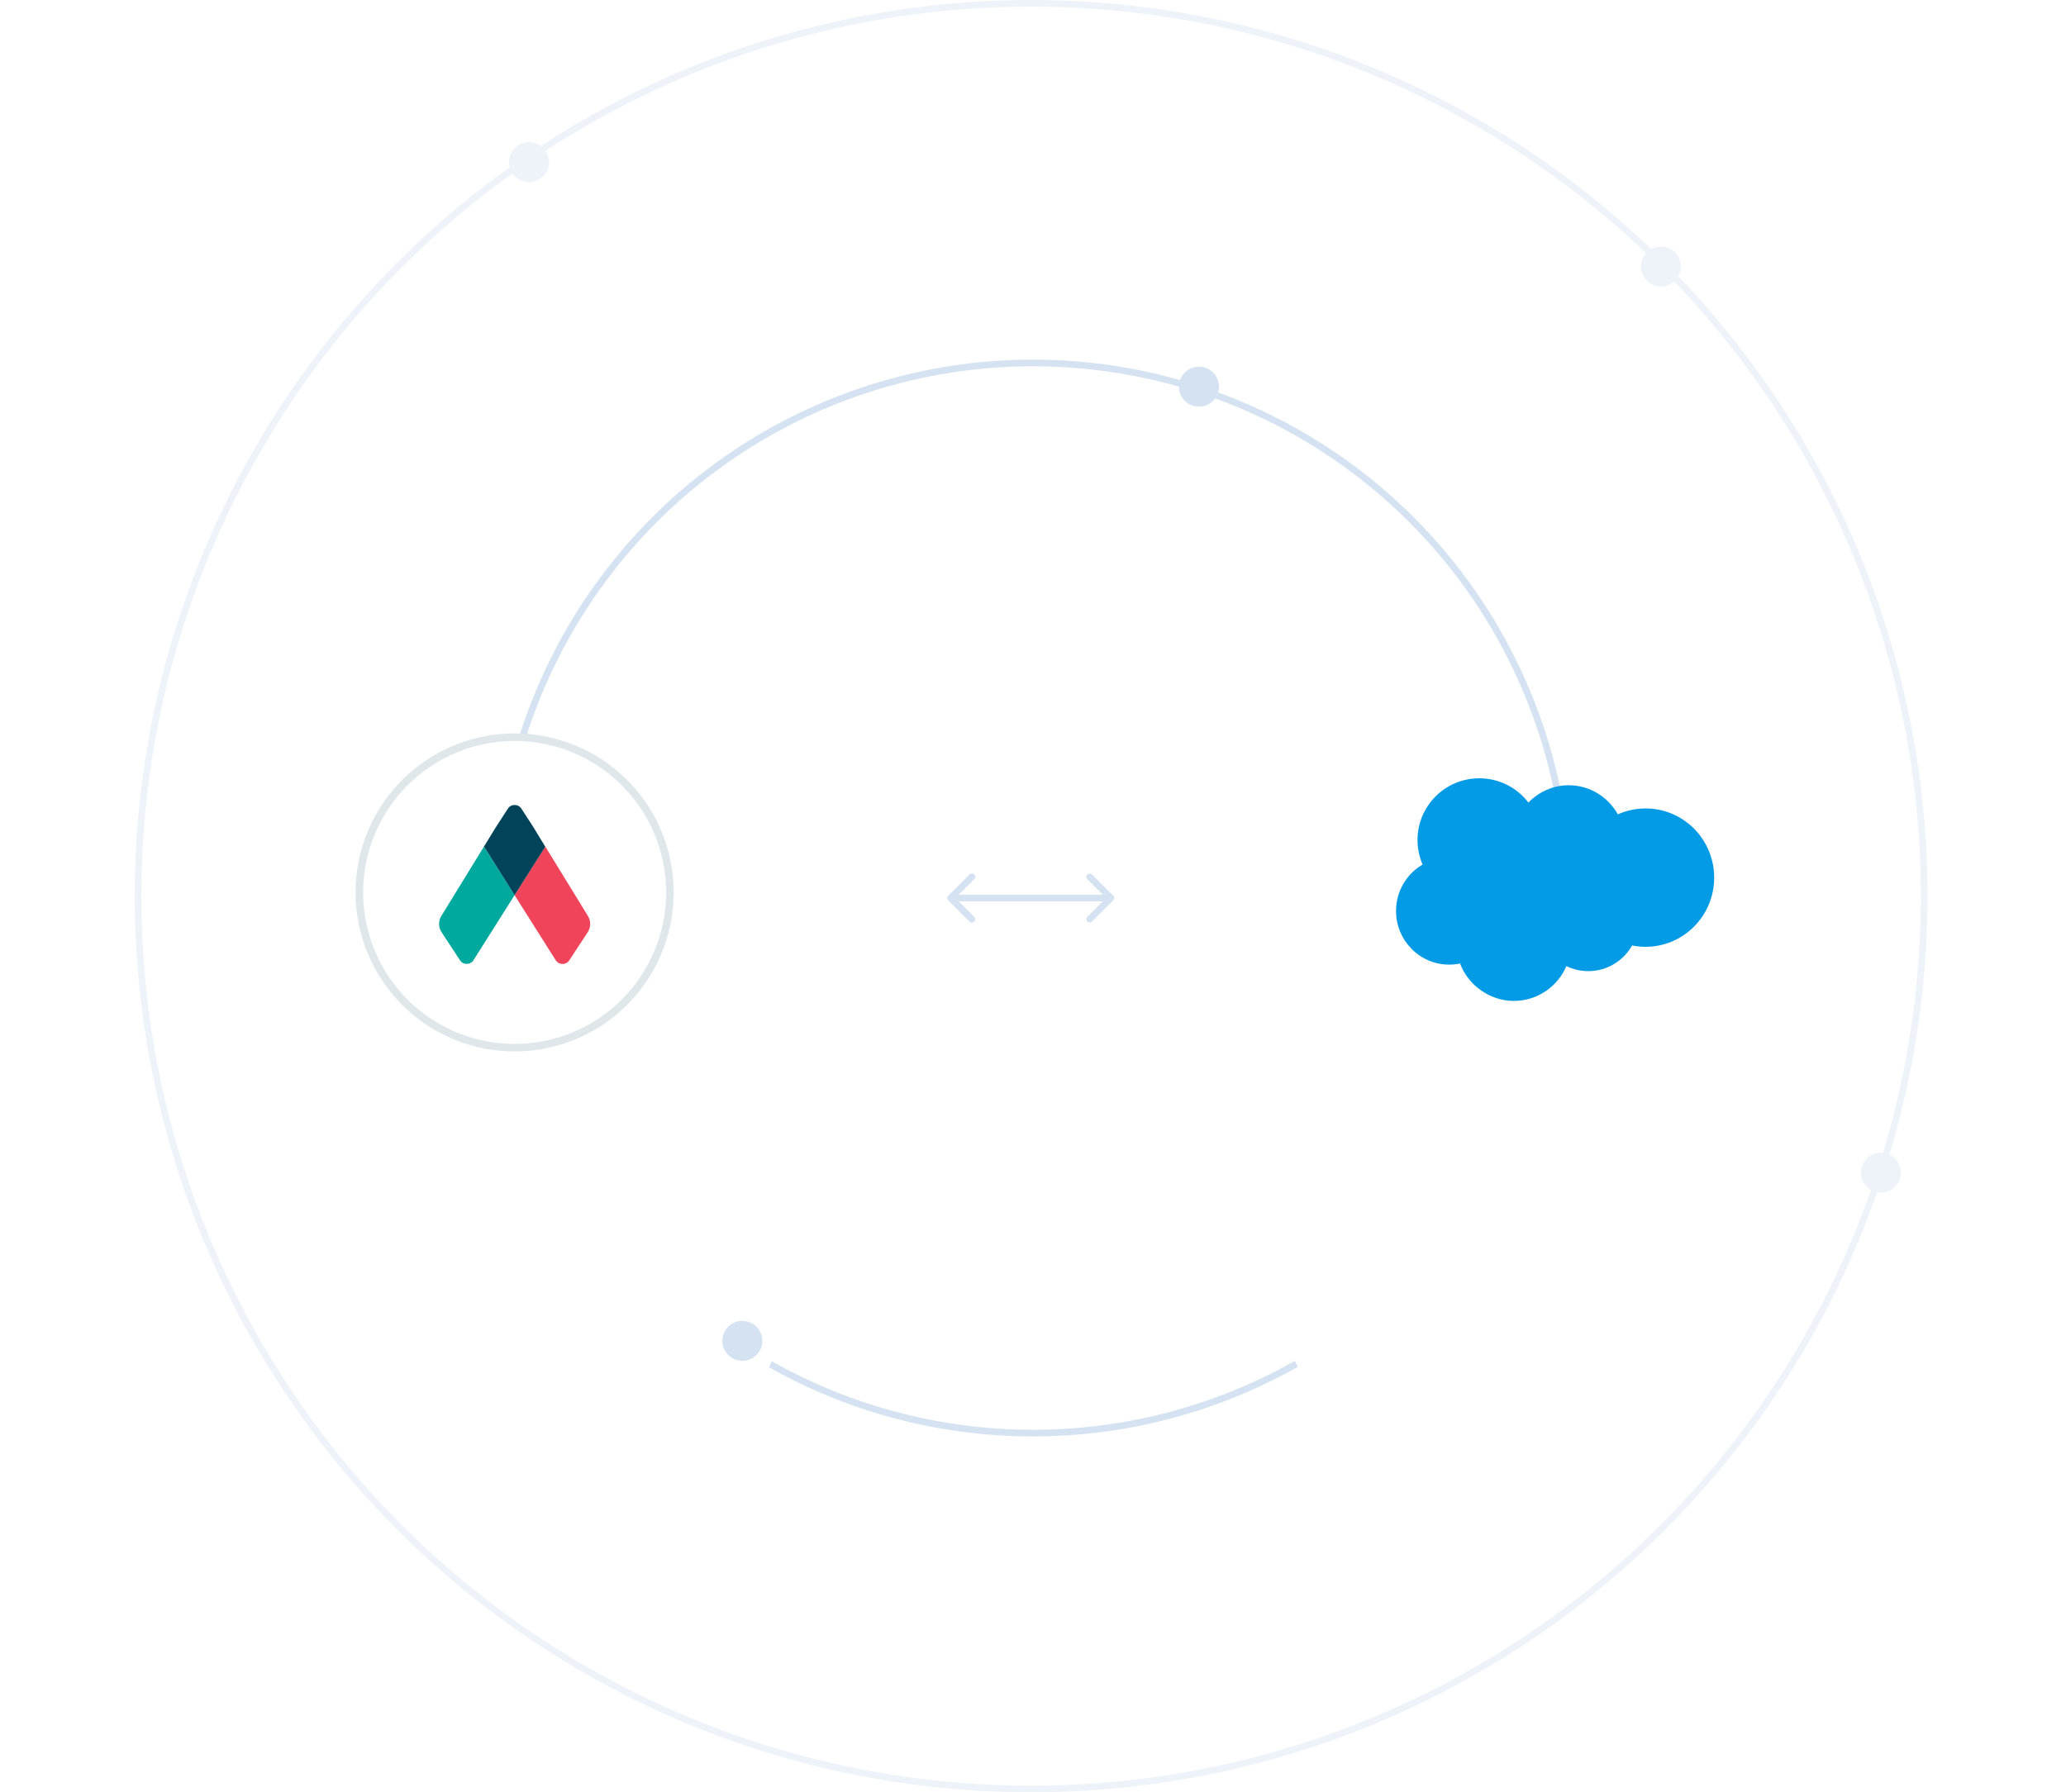 <svg width="552" height="479" viewBox="0 0 552 479" fill="none" xmlns="http://www.w3.org/2000/svg">
<circle cx="276" cy="240" r="143" stroke="#D5E2F2" stroke-width="1.781"></circle>
<g filter="url(#filter0_dd_2865_83457)">
<rect x="345" y="168" width="140" height="140" rx="12.114" fill="white"></rect>
</g>
<g clip-path="url(#clip0_2865_83457)">
<path d="M408.374 214.488C411.116 211.633 414.932 209.861 419.153 209.861C424.763 209.861 429.659 212.989 432.265 217.635C434.531 216.622 437.037 216.06 439.677 216.06C449.797 216.06 458 224.336 458 234.546C458 244.757 449.794 253.033 439.677 253.033C438.44 253.033 437.234 252.91 436.067 252.674C433.77 256.768 429.396 259.537 424.374 259.537C422.274 259.537 420.283 259.052 418.515 258.188C416.188 263.662 410.764 267.501 404.445 267.501C398.127 267.501 392.257 263.336 390.104 257.496C389.163 257.696 388.189 257.799 387.189 257.799C379.352 257.795 373 251.377 373 243.46C373 238.156 375.855 233.523 380.093 231.043C379.219 229.036 378.733 226.819 378.733 224.485C378.737 215.382 386.129 208 395.245 208C400.6 208 405.356 210.546 408.371 214.488" fill="#039BE5"></path>
</g>
<g filter="url(#filter1_dd_2865_83457)">
<rect x="67" y="168" width="140" height="140" rx="12.114" fill="white"></rect>
</g>
<path d="M137.5 281C160.972 281 180 261.972 180 238.5C180 215.028 160.972 196 137.5 196C114.028 196 95 215.028 95 238.5C95 261.972 114.028 281 137.5 281Z" fill="white"></path>
<path d="M137.5 198.019C145.506 198.019 153.333 200.393 159.99 204.841C166.647 209.289 171.836 215.612 174.9 223.008C177.964 230.405 178.765 238.545 177.203 246.398C175.641 254.25 171.786 261.463 166.125 267.125C160.463 272.786 153.25 276.641 145.398 278.203C137.545 279.765 129.405 278.964 122.009 275.9C114.612 272.836 108.289 267.647 103.841 260.99C99.393 254.333 97.019 246.506 97.019 238.5C97.03 227.767 101.299 217.477 108.888 209.888C116.477 202.299 126.767 198.03 137.5 198.019ZM137.5 196C129.094 196 120.877 198.493 113.888 203.163C106.899 207.833 101.452 214.47 98.235 222.236C95.018 230.002 94.177 238.547 95.817 246.791C97.457 255.036 101.504 262.608 107.448 268.552C113.392 274.496 120.964 278.544 129.209 280.183C137.453 281.823 145.998 280.982 153.764 277.765C161.53 274.548 168.168 269.101 172.837 262.112C177.507 255.123 180 246.906 180 238.5C180 227.228 175.522 216.418 167.552 208.448C159.582 200.478 148.772 196 137.5 196V196Z" fill="#81A2B2" fill-opacity="0.25"></path>
<path d="M117.982 249.135L122.908 256.637C123.098 256.933 123.363 257.177 123.676 257.346C123.99 257.515 124.343 257.603 124.702 257.603C125.06 257.603 125.413 257.515 125.727 257.346C126.041 257.177 126.305 256.933 126.496 256.637L137.494 239.214L129.315 226.226L117.916 244.798C117.51 245.455 117.301 246.209 117.313 246.976C117.325 247.742 117.557 248.49 117.982 249.135Z" fill="#00A99D"></path>
<path d="M157.083 244.798L145.684 226.226L137.494 239.236L148.503 256.659C148.694 256.955 148.958 257.198 149.272 257.367C149.586 257.536 149.939 257.625 150.297 257.625C150.656 257.625 151.009 257.536 151.322 257.367C151.636 257.198 151.901 256.955 152.091 256.659L157.017 249.156C157.443 248.508 157.675 247.756 157.687 246.986C157.699 246.217 157.49 245.459 157.083 244.798Z" fill="#EF445A"></path>
<path d="M142.554 221.12L139.3 216.1C139.11 215.802 138.845 215.556 138.53 215.385C138.215 215.215 137.861 215.125 137.5 215.125C137.14 215.125 136.785 215.215 136.47 215.385C136.155 215.556 135.89 215.802 135.7 216.1L132.447 221.13L129.315 226.226L137.495 239.236L145.685 226.28L142.554 221.12Z" fill="#01445A"></path>
<circle cx="198.342" cy="358.342" r="5.342" fill="#D5E2F2"></circle>
<circle cx="320.342" cy="103.342" r="5.342" fill="#D5E2F2"></circle>
<g opacity="0.4">
<circle cx="275.5" cy="239.5" r="238.61" stroke="#D5E2F2" stroke-width="1.781"></circle>
<circle cx="443.774" cy="71.227" r="5.342" fill="#D5E2F2"></circle>
<circle cx="502.535" cy="313.398" r="5.342" fill="#D5E2F2"></circle>
<circle cx="141.342" cy="43.342" r="5.342" fill="#D5E2F2"></circle>
</g>
<path d="M253.37 239.37C253.023 239.718 253.023 240.282 253.37 240.63L259.036 246.296C259.384 246.643 259.948 246.643 260.296 246.296C260.643 245.948 260.643 245.384 260.296 245.036L255.259 240L260.296 234.964C260.643 234.616 260.643 234.052 260.296 233.704C259.948 233.357 259.384 233.357 259.036 233.704L253.37 239.37ZM297.44 240.63C297.787 240.282 297.787 239.718 297.44 239.37L291.774 233.704C291.426 233.357 290.862 233.357 290.515 233.704C290.167 234.052 290.167 234.616 290.515 234.964L295.551 240L290.515 245.036C290.167 245.384 290.167 245.948 290.515 246.296C290.862 246.643 291.426 246.643 291.774 246.296L297.44 240.63ZM254 240.89H296.81V239.11H254V240.89Z" fill="#D5E2F2"></path>
<defs>
<filter id="filter0_dd_2865_83457" x="278.371" y="122.571" width="273.258" height="273.258" filterUnits="userSpaceOnUse" color-interpolation-filters="sRGB">
<feFlood flood-opacity="0" result="BackgroundImageFix"></feFlood>
<feColorMatrix in="SourceAlpha" type="matrix" values="0 0 0 0 0 0 0 0 0 0 0 0 0 0 0 0 0 0 127 0" result="hardAlpha"></feColorMatrix>
<feMorphology radius="30.286" operator="erode" in="SourceAlpha" result="effect1_dropShadow_2865_83457"></feMorphology>
<feOffset dy="42.4"></feOffset>
<feGaussianBlur stdDeviation="18.172"></feGaussianBlur>
<feComposite in2="hardAlpha" operator="out"></feComposite>
<feColorMatrix type="matrix" values="0 0 0 0 0.059 0 0 0 0 0.004 0 0 0 0 0.278 0 0 0 0.4 0"></feColorMatrix>
<feBlend mode="normal" in2="BackgroundImageFix" result="effect1_dropShadow_2865_83457"></feBlend>
<feColorMatrix in="SourceAlpha" type="matrix" values="0 0 0 0 0 0 0 0 0 0 0 0 0 0 0 0 0 0 127 0" result="hardAlpha"></feColorMatrix>
<feOffset dy="21.2"></feOffset>
<feGaussianBlur stdDeviation="33.315"></feGaussianBlur>
<feComposite in2="hardAlpha" operator="out"></feComposite>
<feColorMatrix type="matrix" values="0 0 0 0 0.059 0 0 0 0 0.004 0 0 0 0 0.278 0 0 0 0.14 0"></feColorMatrix>
<feBlend mode="normal" in2="effect1_dropShadow_2865_83457" result="effect2_dropShadow_2865_83457"></feBlend>
<feBlend mode="normal" in="SourceGraphic" in2="effect2_dropShadow_2865_83457" result="shape"></feBlend>
</filter>
<filter id="filter1_dd_2865_83457" x="0.371" y="122.571" width="273.258" height="273.258" filterUnits="userSpaceOnUse" color-interpolation-filters="sRGB">
<feFlood flood-opacity="0" result="BackgroundImageFix"></feFlood>
<feColorMatrix in="SourceAlpha" type="matrix" values="0 0 0 0 0 0 0 0 0 0 0 0 0 0 0 0 0 0 127 0" result="hardAlpha"></feColorMatrix>
<feMorphology radius="30.286" operator="erode" in="SourceAlpha" result="effect1_dropShadow_2865_83457"></feMorphology>
<feOffset dy="42.4"></feOffset>
<feGaussianBlur stdDeviation="18.172"></feGaussianBlur>
<feComposite in2="hardAlpha" operator="out"></feComposite>
<feColorMatrix type="matrix" values="0 0 0 0 0.059 0 0 0 0 0.004 0 0 0 0 0.278 0 0 0 0.4 0"></feColorMatrix>
<feBlend mode="normal" in2="BackgroundImageFix" result="effect1_dropShadow_2865_83457"></feBlend>
<feColorMatrix in="SourceAlpha" type="matrix" values="0 0 0 0 0 0 0 0 0 0 0 0 0 0 0 0 0 0 127 0" result="hardAlpha"></feColorMatrix>
<feOffset dy="21.2"></feOffset>
<feGaussianBlur stdDeviation="33.315"></feGaussianBlur>
<feComposite in2="hardAlpha" operator="out"></feComposite>
<feColorMatrix type="matrix" values="0 0 0 0 0.059 0 0 0 0 0.004 0 0 0 0 0.278 0 0 0 0.14 0"></feColorMatrix>
<feBlend mode="normal" in2="effect1_dropShadow_2865_83457" result="effect2_dropShadow_2865_83457"></feBlend>
<feBlend mode="normal" in="SourceGraphic" in2="effect2_dropShadow_2865_83457" result="shape"></feBlend>
</filter>
<clipPath id="clip0_2865_83457">
<rect width="85" height="59.497" fill="white" transform="translate(373 208)"></rect>
</clipPath>
</defs>
</svg>
